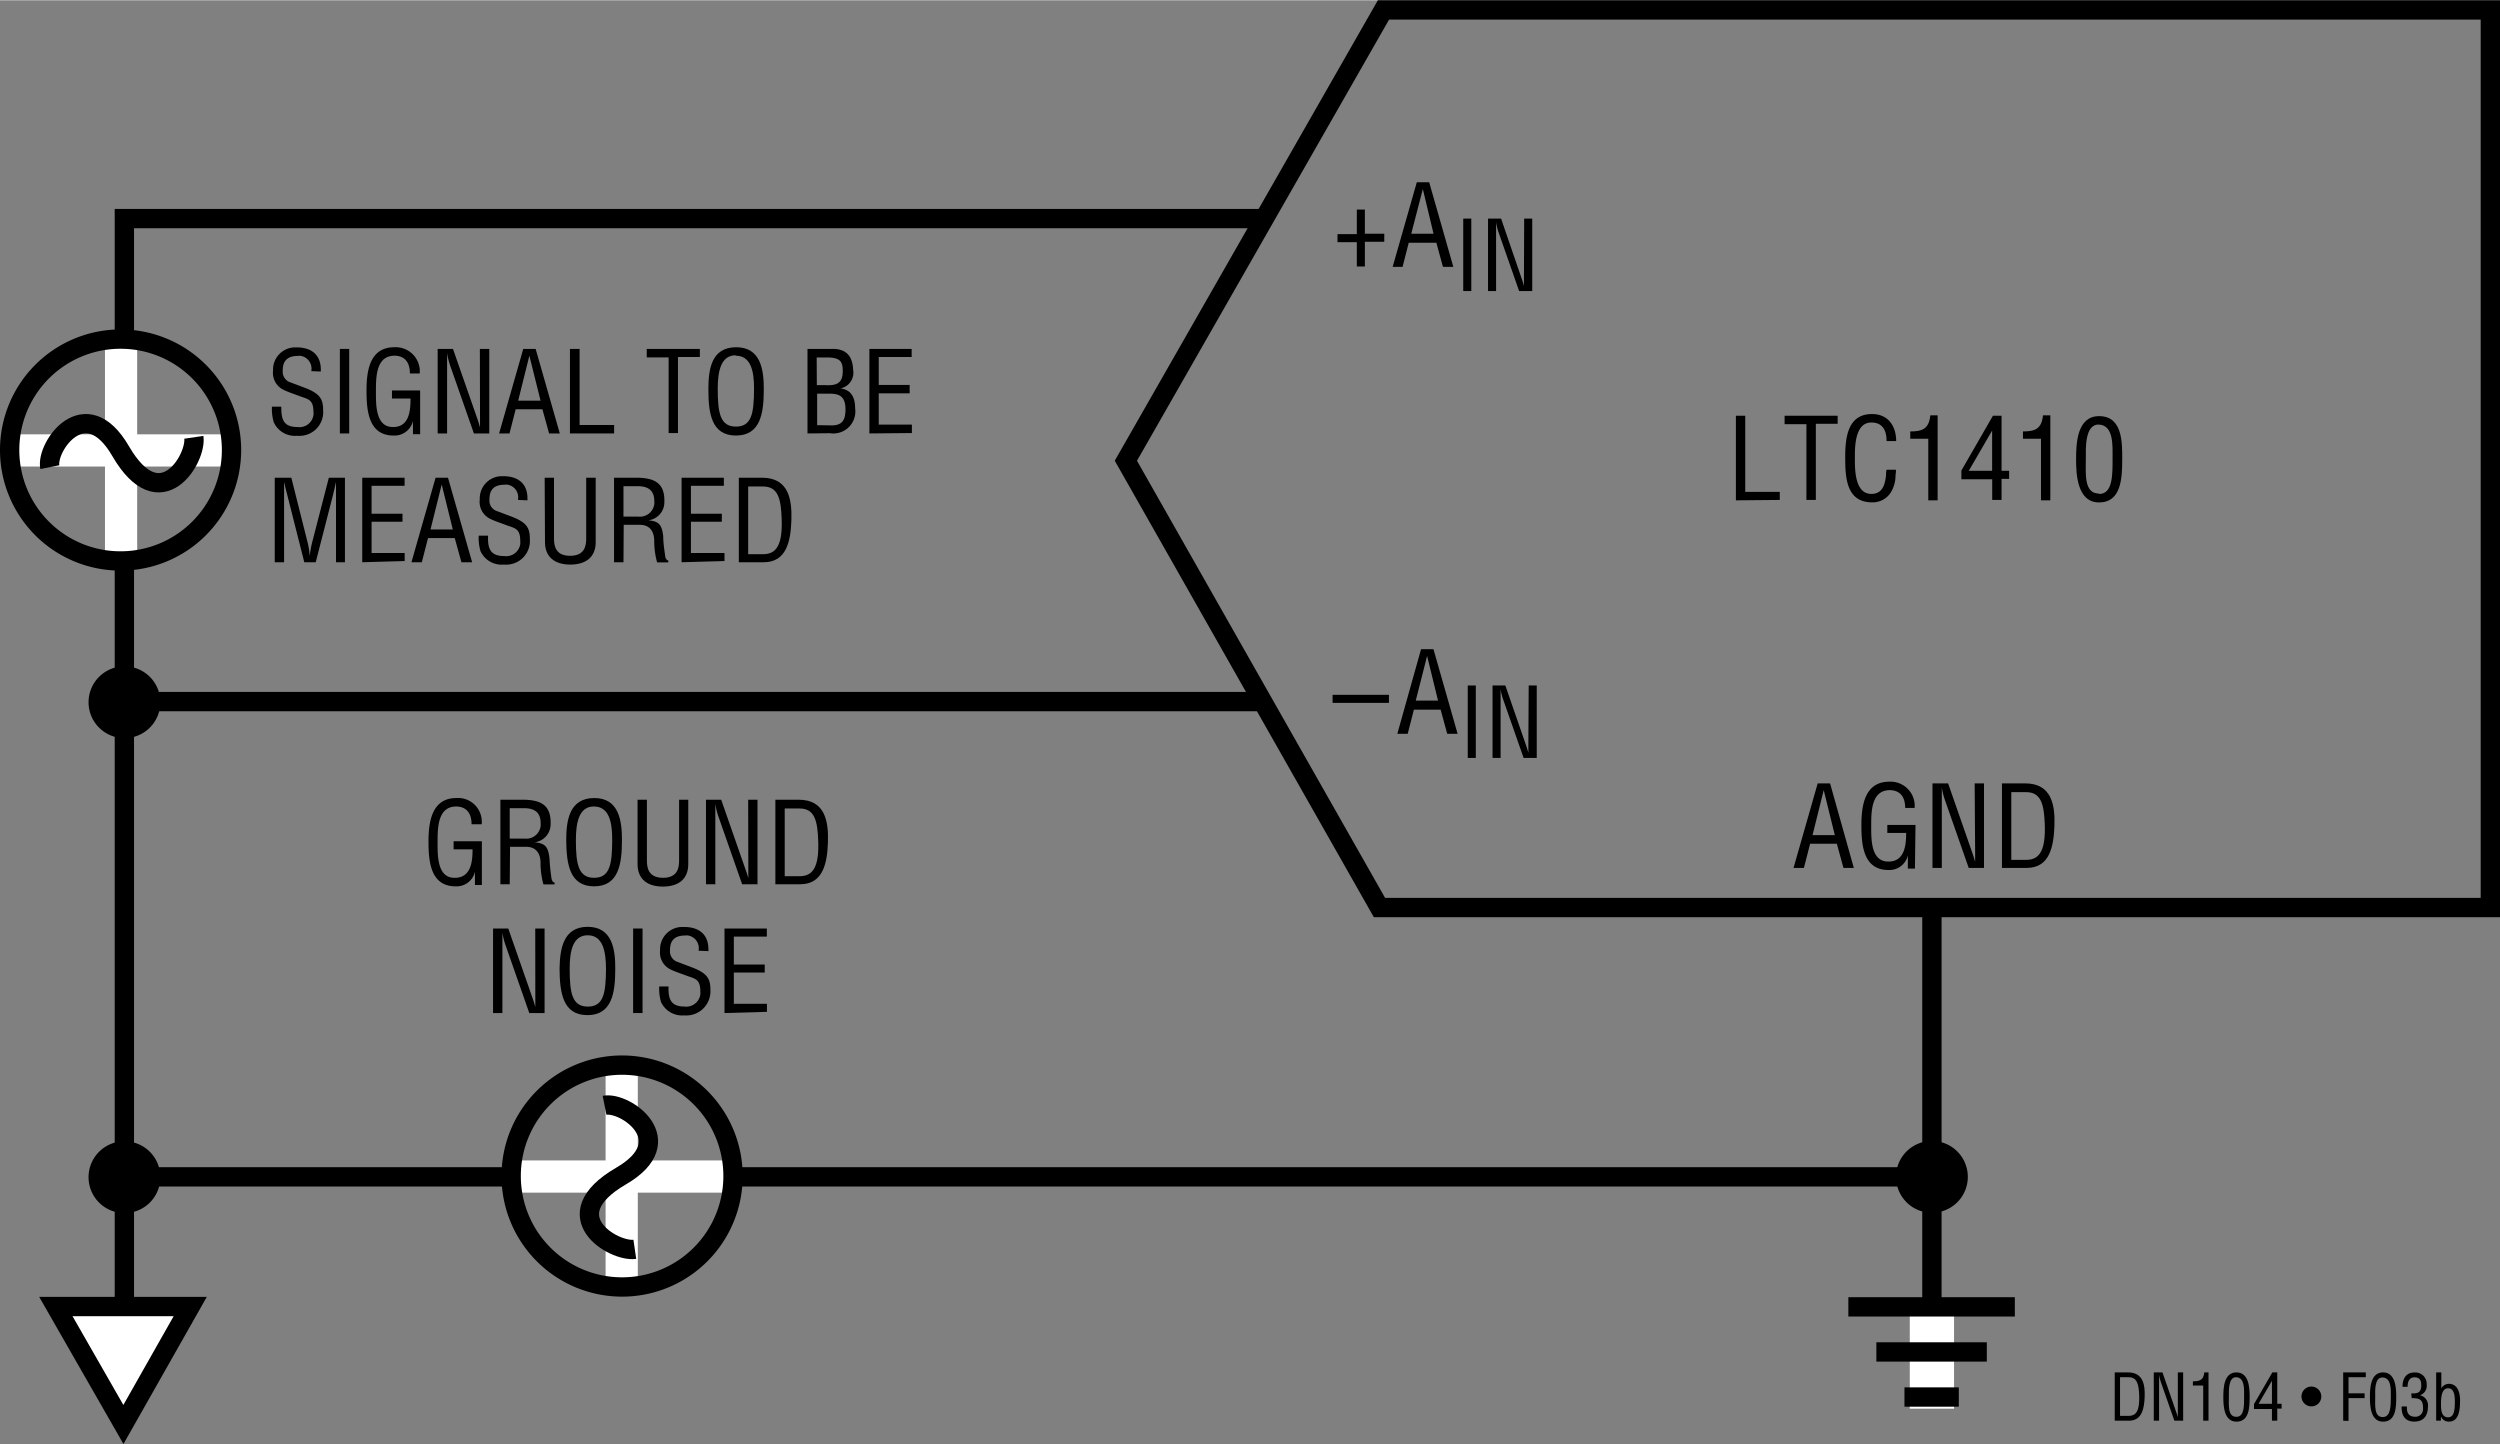 <svg id="a2daa4f0-ca59-4da5-bf96-d5122fa17575" data-name="b8517fd5-7a12-40ae-8241-363a54f1030a" xmlns="http://www.w3.org/2000/svg" width="4.31in" height="2.49in" viewBox="0 0 310.56 179.35"><rect x="0" y="0" width="310.56" height="179.35" fill="#808080" stroke="none"/><polyline points="156.7 27.12 15.45 27.12 15.45 171.28" fill="none" stroke="#000" stroke-width="2.4"/><line x1="15.45" y1="146.16" x2="239.37" y2="146.16" fill="none" stroke="#000" stroke-width="2.4"/><path d="M262.7,176.45v-6h1.65c1.87,0,2.12,1.52,2.07,3s-.33,3-1.95,3Zm.66-.6h1.07c1,0,1.37-.73,1.31-2.52-.05-1.37-.24-2.28-1.31-2.28h-1.07Z" transform="translate(0 0)"/><path d="M270.54,170.45h.66v6h-1.09l-1.68-4.8a5.38,5.38,0,0,1-.22-.9h0c0,.3,0,.61,0,.92v4.78h-.66v-6h1.08l1.7,4.91c.07.19.13.38.21.66h0c0-.22,0-.45,0-.67Z" transform="translate(0 0)"/><path d="M273.69,172.08h-1.28v-.52c.86,0,1.33-.17,1.42-1.11h.52v6h-.66Z" transform="translate(0 0)"/><path d="M276.19,173.5c0-1.12.07-3.05,1.63-3.05s1.64,1.91,1.64,3.05c0,1.36-.07,3.07-1.64,3.07S276.19,174.56,276.19,173.5Zm1.63,2.47c1,0,.95-1.42.95-2.58,0-.84.09-2.27-.95-2.34s-.94,1.79-.94,2.34c0,1.16-.17,2.58.94,2.58Z" transform="translate(0 0)"/><path d="M282.28,170.45h.61v3.9h.54v.6h-.54v1.5h-.66V175H280v-.61Zm-1.71,3.9h1.66v-2.86h0Z" transform="translate(0 0)"/><path d="M287.15,174.67a1.23,1.23,0,1,1,1.21-1.24v0A1.22,1.22,0,0,1,287.15,174.67Z" transform="translate(0 0)"/><path d="M291.08,176.45v-6h2.81v.6h-2.15v2h2v.6h-2v2.83Z" transform="translate(0 0)"/><path d="M294.4,173.5c0-1.12.08-3.05,1.63-3.05s1.64,1.91,1.64,3.05c0,1.36-.07,3.07-1.64,3.07S294.4,174.56,294.4,173.5ZM296,176c1,0,1-1.42,1-2.58,0-.84.08-2.27-1-2.34s-.94,1.79-.94,2.34c0,1.16-.16,2.58.94,2.58Z" transform="translate(0 0)"/><path d="M299.54,173.06c.53,0,1.24.08,1.24-1,0-.59-.18-1-.84-1s-.86.56-.86,1.18h-.63c0-1,.42-1.78,1.5-1.78a1.41,1.41,0,0,1,1.5,1.31v.18a1.23,1.23,0,0,1-.84,1.34v0a1.27,1.27,0,0,1,1,1.38c0,1.12-.5,1.89-1.69,1.89s-1.61-.79-1.58-1.88H299c-.05.64.13,1.28,1,1.28a.94.94,0,0,0,1-.91.86.86,0,0,0,0-.16c0-1.05-.4-1.25-1.41-1.24Z" transform="translate(0 0)"/><path d="M303.21,176.45h-.58v-6h.64v2h0a1.06,1.06,0,0,1,.93-.58c1.13,0,1.4,1.15,1.4,2.06,0,1.26-.17,2.63-1.37,2.63a1,1,0,0,1-1-.65h0Zm.9-.42c.66,0,.84-.68.84-1.88,0-.59,0-1.73-.84-1.73s-.88,1.27-.88,1.92,0,1.69.88,1.69Z" transform="translate(0 0)"/><line x1="239.99" y1="162.39" x2="239.99" y2="174.96" fill="none" stroke="#fff" stroke-width="5.5"/><line x1="229.61" y1="162.31" x2="250.29" y2="162.31" fill="none" stroke="#000" stroke-width="2.4"/><line x1="233.09" y1="167.91" x2="246.81" y2="167.91" fill="none" stroke="#000" stroke-width="2.4"/><line x1="236.58" y1="173.51" x2="243.33" y2="173.51" fill="none" stroke="#000" stroke-width="2.4"/><line x1="244.47" y1="146.16" x2="235.54" y2="146.16" fill="none"/><line x1="240.01" y1="150.62" x2="240.01" y2="141.7" fill="none"/><path d="M240,150.62a4.46,4.46,0,1,0-4.47-4.46A4.46,4.46,0,0,0,240,150.62Z" transform="translate(0 0)"/><path d="M240,146.16" transform="translate(0 0)"/><path d="M241,144.92a.93.93,0,0,0-.73-1.08.87.87,0,0,0-.23,0c-1,0-1.07.61-1.07,1.07a.78.78,0,0,0,.57.81l.95.36c1.14.43,1.34.83,1.34,1.62a1.67,1.67,0,0,1-1.55,1.8H240a1.65,1.65,0,0,1-1.64-1,3.72,3.72,0,0,1-.13-1.1h.67c0,.89.13,1.45,1.13,1.45a1,1,0,0,0,1.14-.86,1.21,1.21,0,0,0,0-.19c0-.91-.37-.92-1-1.15-.33-.13-.85-.3-1.17-.46a1.35,1.35,0,0,1-.72-1.36,1.58,1.58,0,0,1,1.51-1.64H240c1.09,0,1.76.57,1.7,1.69Z" transform="translate(0 0)" fill="none"/><line x1="19.95" y1="87.2" x2="11.02" y2="87.2" fill="none"/><line x1="15.49" y1="91.66" x2="15.49" y2="82.74" fill="none"/><path d="M15.49,91.66A4.46,4.46,0,1,0,11,87.2,4.46,4.46,0,0,0,15.49,91.66Z" transform="translate(0 0)"/><path d="M15.49,87.2" transform="translate(0 0)"/><path d="M16.49,86a.93.93,0,0,0-.73-1.08.81.81,0,0,0-.22,0c-1,0-1.08.61-1.08,1.07a.79.79,0,0,0,.57.81l1,.36c1.14.43,1.35.83,1.35,1.62a1.68,1.68,0,0,1-1.56,1.8,1.6,1.6,0,0,1-.31,0,1.63,1.63,0,0,1-1.63-1,3.16,3.16,0,0,1-.13-1.1h.66c0,.89.14,1.45,1.14,1.45a1,1,0,0,0,1.13-.86,1.21,1.21,0,0,0,0-.19c0-.91-.37-.92-1-1.15-.32-.13-.85-.3-1.17-.46a1.35,1.35,0,0,1-.71-1.36,1.56,1.56,0,0,1,1.5-1.64h.17c1.09,0,1.77.57,1.7,1.69Z" transform="translate(0 0)" fill="none"/><line x1="19.95" y1="146.2" x2="11.02" y2="146.2" fill="none"/><line x1="15.49" y1="150.66" x2="15.49" y2="141.74" fill="none"/><path d="M15.49,150.66A4.46,4.46,0,1,0,11,146.2,4.46,4.46,0,0,0,15.49,150.66Z" transform="translate(0 0)"/><path d="M15.49,146.2" transform="translate(0 0)"/><path d="M16.49,145a.93.93,0,0,0-.73-1.08.81.81,0,0,0-.22,0c-1,0-1.08.61-1.08,1.07a.79.79,0,0,0,.57.81l1,.36c1.14.43,1.35.83,1.35,1.62a1.68,1.68,0,0,1-1.56,1.8h-.31a1.63,1.63,0,0,1-1.63-.95,3.16,3.16,0,0,1-.13-1.1h.66c0,.89.14,1.45,1.14,1.45a1,1,0,0,0,1.13-.86,1.21,1.21,0,0,0,0-.19c0-.91-.37-.92-1-1.15-.32-.13-.85-.3-1.17-.46a1.35,1.35,0,0,1-.71-1.36,1.56,1.56,0,0,1,1.5-1.64.49.49,0,0,1,.17,0c1.09,0,1.77.57,1.7,1.69Z" transform="translate(0 0)" fill="none"/><polygon points="171.36 112.7 139.86 57.2 171.86 1.2 309.36 1.2 309.36 112.7 171.36 112.7" fill="none" stroke="#000" stroke-width="2.4"/><line x1="152.86" y1="57.2" x2="127.11" y2="57.2" fill="none"/><path d="M38.67,46.07a1.61,1.61,0,0,0-1.27-1.89,1.35,1.35,0,0,0-.4,0c-1.69,0-1.88,1.06-1.88,1.88a1.38,1.38,0,0,0,1,1.42l1.67.63c2,.75,2.35,1.45,2.35,2.83a2.94,2.94,0,0,1-2.73,3.16,3.13,3.13,0,0,1-.53,0A2.88,2.88,0,0,1,34,52.4a5.91,5.91,0,0,1-.22-1.92h1.16c0,1.55.24,2.53,2,2.53a1.75,1.75,0,0,0,2-1.5,1.22,1.22,0,0,0,0-.33c0-1.6-.64-1.61-1.7-2-.58-.22-1.5-.52-2.06-.81A2.33,2.33,0,0,1,33.92,46a2.76,2.76,0,0,1,2.64-2.88h.29c1.92,0,3.09,1,3,3Z" transform="translate(0 0)"/><path d="M42.22,53.81V43.31h1.16v10.5Z" transform="translate(0 0)"/><path d="M52.19,53.9H51.3V52.26h0a2.35,2.35,0,0,1-2.41,1.81c-3.12,0-3.36-3.11-3.36-5.58S45.93,43.1,49,43.1a3,3,0,0,1,3.14,2.73,3.15,3.15,0,0,1,0,.53H50.92c0-1.29-.56-2.18-1.89-2.21-2.3,0-2.33,2.59-2.33,4.38,0,1.6-.08,4.39,2,4.48S51,51.14,51,49.47H48.69v-1h3.5Z" transform="translate(0 0)"/><path d="M59.61,43.31h1.17v10.5H58.87l-2.94-8.4a8.89,8.89,0,0,1-.39-1.58h0c0,.53,0,1.07,0,1.61v8.37H54.37V43.31h1.9l3,8.6c.12.32.22.66.36,1.15h0c0-.38,0-.79,0-1.18Z" transform="translate(0 0)"/><path d="M65,43.31h1.54l3,10.5H68.21l-.83-3H64.06l-.77,3H62Zm.76.84h0l-1.39,5.59h2.78Z" transform="translate(0 0)"/><path d="M70.8,53.81V43.31H72v9.45h4.29v1.05Z" transform="translate(0 0)"/><path d="M80.34,43.31h6.6v1H84.22v9.45H83.06V44.36H80.34Z" transform="translate(0 0)"/><path d="M91.45,43.1c3.07,0,3.44,2.83,3.43,5.24,0,2.91-.39,5.73-3.46,5.73S88,51.25,88,48.34C88,45.93,88.32,43.1,91.45,43.1Zm-.06,1c-1.79,0-2.24,1.88-2.23,4.21,0,3,.33,4.65,2.26,4.65s2.24-1.61,2.25-4.65C93.69,46,93.24,44.15,91.39,44.15Z" transform="translate(0 0)"/><path d="M100.31,53.81V43.31h3c1.9-.06,2.61,1,2.67,2.6a2,2,0,0,1-1.57,2.31v0c1.39.17,1.81,1.18,1.82,2.47a2.74,2.74,0,0,1-3.15,3.09Zm1.16-6h1c1.41.07,2.24-.18,2.22-1.79,0-1.3-.47-1.68-2.24-1.65h-1Zm1.84,5c1.26,0,1.72-.6,1.72-2,0-2.08-1.33-1.94-2.52-1.94h-1v3.91Z" transform="translate(0 0)"/><path d="M108,53.81V43.31h5.25v1h-4.09v3.47H113v1.05h-3.84v3.88h4.12v1.05Z" transform="translate(0 0)"/><path d="M40.85,59.31h2v10.5H41.74V61.16c0-.45,0-.89,0-1.33h0c-.13.61-.23,1-.32,1.41l-2.2,8.57H37.8l-2.2-8.7c-.1-.36-.18-.71-.31-1.28h0c0,.44,0,.91,0,1.35v8.63H34.13V59.31h2.06l2.06,8.19a9,9,0,0,1,.22,1.56h0a13.92,13.92,0,0,1,.27-1.57Z" transform="translate(0 0)"/><path d="M45,69.81V59.31h5.26v1H46.16v3.47H50v1H46.16v3.88h4.11v1Z" transform="translate(0 0)"/><path d="M54.11,59.31h1.54l3,10.5H57.32l-.83-3H53.17l-.77,3H51.11Zm.76.84h0l-1.39,5.59h2.77Z" transform="translate(0 0)"/><path d="M64.34,62.07a1.59,1.59,0,0,0-1.26-1.89,1.38,1.38,0,0,0-.4,0c-1.7,0-1.88,1.06-1.88,1.88a1.37,1.37,0,0,0,1,1.42l1.67.63c2,.75,2.35,1.45,2.35,2.83a2.94,2.94,0,0,1-2.73,3.16,3.13,3.13,0,0,1-.53,0,2.88,2.88,0,0,1-2.87-1.67,5.65,5.65,0,0,1-.22-1.92h1.16c-.06,1.55.24,2.53,2,2.53a1.76,1.76,0,0,0,2-1.5,1.82,1.82,0,0,0,0-.33c0-1.6-.64-1.61-1.71-2-.57-.22-1.5-.52-2.06-.81A2.33,2.33,0,0,1,59.6,62a2.76,2.76,0,0,1,2.63-2.88h.29c1.92,0,3.1,1,3,3Z" transform="translate(0 0)"/><path d="M67.66,59.31h1.16v7.55c0,.82.13,2.15,2,2.15s2-1.33,2-2.15V59.31H74v8c0,1.88-1.24,2.79-3.15,2.79s-3.15-.91-3.15-2.79Z" transform="translate(0 0)"/><path d="M77.45,69.81H76.28V59.31H79c2.2,0,3.6.57,3.53,3a2.26,2.26,0,0,1-2,2.29v0c1.36.12,1.69.56,1.86,2,0,.78.12,1.55.23,2.34,0,.19.12.65.4.65v.24H81.63a10,10,0,0,1-.36-2.67c0-1-.42-2-1.79-2h-2Zm0-5.67h1.83a1.8,1.8,0,0,0,2-1.55,1.61,1.61,0,0,0,0-.38c0-1.81-1.44-1.85-2.22-1.85H77.45Z" transform="translate(0 0)"/><path d="M84.67,69.81V59.31h5.25v1H85.83v3.47h3.84v1H85.83v3.88H90v1Z" transform="translate(0 0)"/><path d="M91.78,69.81V59.31h2.89c3.28,0,3.72,2.66,3.64,5.25s-.59,5.25-3.43,5.25Zm1.16-1h1.87c1.71,0,2.41-1.27,2.29-4.41-.08-2.4-.42-4-2.29-4H92.94Z" transform="translate(0 0)"/><line x1="91.05" y1="146.12" x2="63.61" y2="146.12" fill="none" stroke="#fff" stroke-width="4"/><line x1="77.23" y1="132.28" x2="77.23" y2="159.87" fill="none" stroke="#fff" stroke-width="4"/><path d="M63.5,146.06a13.78,13.78,0,1,0,13.77-13.78A13.77,13.77,0,0,0,63.5,146.06Z" transform="translate(0 0)" fill="none" stroke="#000" stroke-width="2.4"/><path d="M77.27,146.06" transform="translate(0 0)" fill="none" stroke="#000" stroke-width="2.4"/><path d="M78.86,155.16c-2.6.38-10.26-4.13-1.71-9.1,7.56-4.39.53-9.3-2.05-8.79" transform="translate(0 0)" fill="none" stroke="#000" stroke-width="2.4"/><path d="M59.86,109.9H59v-1.64h0a2.34,2.34,0,0,1-2.41,1.81c-3.12,0-3.36-3.11-3.36-5.58s.43-5.39,3.47-5.39a2.94,2.94,0,0,1,3.14,2.73,3.15,3.15,0,0,1,0,.53H58.58c0-1.29-.56-2.18-1.89-2.21-2.3,0-2.33,2.59-2.33,4.38,0,1.6-.08,4.39,2,4.48s2.36-1.87,2.34-3.54H56.35v-1h3.51Z" transform="translate(0 0)"/><path d="M63.32,109.81H62.16V99.31h2.71c2.19,0,3.6.57,3.53,3a2.26,2.26,0,0,1-2,2.29v0c1.36.12,1.69.56,1.86,2a23.45,23.45,0,0,0,.23,2.34c0,.19.12.65.4.65v.24H67.51a9.66,9.66,0,0,1-.36-2.67c0-1-.42-2-1.79-2h-2Zm0-5.67h1.84a1.8,1.8,0,0,0,2-1.55,1.61,1.61,0,0,0,0-.38c0-1.81-1.44-1.85-2.23-1.85H63.32Z" transform="translate(0 0)"/><path d="M73.83,99.1c3.06,0,3.44,2.83,3.43,5.24,0,2.91-.39,5.73-3.46,5.73s-3.43-2.82-3.46-5.73C70.34,101.93,70.7,99.1,73.83,99.1Zm-.06,1.05c-1.79,0-2.24,1.88-2.23,4.21,0,3,.33,4.65,2.26,4.65s2.24-1.61,2.25-4.65C76.07,102,75.62,100.15,73.77,100.15Z" transform="translate(0 0)"/><path d="M79.2,99.31h1.16v7.55c0,.82.13,2.15,2,2.15s2-1.33,2-2.15V99.31H85.5v8c0,1.88-1.24,2.79-3.15,2.79s-3.15-.91-3.15-2.79Z" transform="translate(0 0)"/><path d="M92.94,99.31H94.1v10.5H92.19l-2.94-8.4a8.89,8.89,0,0,1-.39-1.58h0c0,.53,0,1.07,0,1.61v8.37H87.7V99.31h1.89l3,8.6a11.32,11.32,0,0,1,.37,1.15h0c0-.38,0-.79,0-1.18Z" transform="translate(0 0)"/><path d="M96.32,109.81V99.31h2.89c3.28,0,3.72,2.66,3.64,5.25s-.59,5.25-3.43,5.25Zm1.16-1h1.87c1.71,0,2.41-1.27,2.29-4.41-.08-2.4-.42-4-2.29-4H97.48Z" transform="translate(0 0)"/><path d="M66.49,115.31h1.16v10.5h-1.9l-2.94-8.4a8.93,8.93,0,0,1-.4-1.58h0c0,.53,0,1.07,0,1.61v8.37H61.25v-10.5h1.89l3,8.6c.12.32.22.66.36,1.15h0c0-.38,0-.79,0-1.18Z" transform="translate(0 0)"/><path d="M73,115.1c3.07,0,3.45,2.83,3.43,5.24,0,2.91-.39,5.73-3.46,5.73s-3.43-2.82-3.46-5.73C69.55,117.93,69.92,115.1,73,115.1ZM73,116.15c-1.8,0-2.25,1.88-2.23,4.21,0,3,.32,4.65,2.25,4.65s2.24-1.61,2.26-4.65C75.28,118,74.83,116.15,73,116.15Z" transform="translate(0 0)"/><path d="M78.65,125.81v-10.5h1.17v10.5Z" transform="translate(0 0)"/><path d="M86.78,118.07a1.61,1.61,0,0,0-1.27-1.89,1.35,1.35,0,0,0-.4,0c-1.7,0-1.88,1.06-1.88,1.88a1.37,1.37,0,0,0,1,1.42l1.66.63c2,.75,2.36,1.45,2.36,2.83a3,3,0,0,1-2.73,3.16,3.25,3.25,0,0,1-.54,0,2.88,2.88,0,0,1-2.87-1.67,5.91,5.91,0,0,1-.22-1.92h1.16C83,124,83.29,125,85,125a1.77,1.77,0,0,0,2-1.5,1.82,1.82,0,0,0,0-.33c0-1.6-.64-1.61-1.71-2-.57-.22-1.5-.52-2.06-.81A2.33,2.33,0,0,1,82,118a2.76,2.76,0,0,1,2.63-2.88H85c1.91,0,3.09,1,3,3Z" transform="translate(0 0)"/><path d="M90,125.81v-10.5h5.26v1H91.16v3.47H95v1H91.16v3.88h4.11v1Z" transform="translate(0 0)"/><path d="M225.8,97.28h1.54l2.95,10.5H229l-.82-3h-3.32l-.77,3H222.8Zm.75.84h0l-1.39,5.59h2.77Z" transform="translate(0 0)"/><path d="M237.88,107.87H237v-1.64h0a2.35,2.35,0,0,1-2.41,1.81c-3.13,0-3.36-3.11-3.36-5.58s.43-5.39,3.47-5.39a3,3,0,0,1,3.14,2.73,3.13,3.13,0,0,1,0,.53h-1.17c0-1.29-.56-2.18-1.89-2.21-2.3,0-2.33,2.59-2.33,4.38,0,1.6-.08,4.39,2,4.49s2.35-1.88,2.34-3.55h-2.34v-1h3.5Z" transform="translate(0 0)"/><path d="M245.3,97.28h1.16v10.5h-1.9l-2.94-8.4a8.51,8.51,0,0,1-.4-1.58h0c0,.53,0,1.08,0,1.61v8.37h-1.16V97.28H242l3,8.6c.12.32.22.66.36,1.15h0c0-.38,0-.79,0-1.18Z" transform="translate(0 0)"/><path d="M248.69,107.78V97.28h2.88c3.28,0,3.73,2.66,3.64,5.25s-.59,5.25-3.43,5.25Zm1.16-1h1.86c1.71,0,2.41-1.27,2.3-4.41-.09-2.39-.42-4-2.3-4h-1.86Z" transform="translate(0 0)"/><path d="M168.55,26h1v3h2.41v1h-2.41v3.07h-1V30.05h-2.4v-1h2.4Z" transform="translate(0 0)"/><path d="M176,22.61h1.54l3,10.51h-1.29l-.82-3H175l-.77,3H173Zm.75.84h0L175.31,29h2.77Z" transform="translate(0 0)"/><path d="M181.77,36.12v-9h1v9Z" transform="translate(0 0)"/><path d="M189.34,27.12h1v9h-1.63l-2.52-7.2a7,7,0,0,1-.34-1.35h0c0,.45,0,.92,0,1.38v7.17h-1v-9h1.62L189,34.49a9.76,9.76,0,0,1,.31,1h0c0-.32,0-.67,0-1Z" transform="translate(0 0)"/><path d="M165.54,86.28h7v1h-7Z" transform="translate(0 0)"/><path d="M176.53,80.61h1.54l3,10.51h-1.29l-.82-3h-3.32l-.77,3h-1.29Zm.75.84h0L175.87,87h2.77Z" transform="translate(0 0)"/><path d="M182.33,94.12v-9h1v9Z" transform="translate(0 0)"/><path d="M189.9,85.12h1v9h-1.63l-2.52-7.2a7,7,0,0,1-.34-1.35h0c0,.45,0,.92,0,1.38v7.17h-1v-9H187l2.55,7.37a9.76,9.76,0,0,1,.31,1h0c0-.32,0-.67,0-1Z" transform="translate(0 0)"/><path d="M215.64,62.12V51.61h1.16v9.46h4.29v1Z" transform="translate(0 0)"/><path d="M221.69,51.61h6.59v1h-2.71v9.46H224.4V52.66h-2.71Z" transform="translate(0 0)"/><path d="M234.36,54.76c0-1.24-.44-2.31-1.89-2.31-2,0-2.05,2.87-2.05,4.26s-.08,4.61,2.05,4.61c1.38,0,1.68-1.14,1.82-2.28,0-.24,0-.48.07-.72h1.16c0,.21,0,.44-.05.65a4.05,4.05,0,0,1-.62,2.22,2.65,2.65,0,0,1-2.28,1.18c-3.24,0-3.35-3.12-3.35-5.63s.35-5.34,3.33-5.34c2,0,3,1.49,3,3.36Z" transform="translate(0 0)"/><path d="M239.54,54.47H237.3v-.91c1.5,0,2.32-.31,2.49-2h.91V62.12h-1.16Z" transform="translate(0 0)"/><path d="M247.57,51.61h1.07v6.84h.94v1h-.94v2.62h-1.16V59.5h-3.83V58.42Zm-3,6.84h2.9v-5h0Z" transform="translate(0 0)"/><path d="M253.54,54.47H251.3v-.91c1.5,0,2.32-.31,2.49-2h.91V62.12h-1.16Z" transform="translate(0 0)"/><path d="M257.9,57c0-2,.13-5.34,2.86-5.34,2.94,0,2.87,3.34,2.87,5.34,0,2.38-.12,5.38-2.87,5.38S257.9,58.81,257.9,57Zm2.86,4.33c1.74,0,1.67-2.5,1.67-4.51,0-1.49.15-4-1.67-4.11s-1.65,3.14-1.65,4.11C259.11,58.78,258.83,61.28,260.76,61.28Z" transform="translate(0 0)"/><line x1="157.37" y1="87.12" x2="15.45" y2="87.12" fill="none" stroke="#000" stroke-width="2.4"/><line x1="239.99" y1="113.57" x2="239.99" y2="162.45" fill="none" stroke="#000" stroke-width="2.4"/><line x1="15.04" y1="42.1" x2="15.04" y2="69.55" fill="none" stroke="#fff" stroke-width="4"/><line x1="1.2" y1="55.92" x2="28.79" y2="55.92" fill="none" stroke="#fff" stroke-width="4"/><path d="M15,69.65A13.78,13.78,0,1,0,1.2,55.88,13.77,13.77,0,0,0,15,69.65Z" transform="translate(0 0)" fill="none" stroke="#000" stroke-width="2.4"/><path d="M15,55.88" transform="translate(0 0)" fill="none" stroke="#000" stroke-width="2.4"/><path d="M24.08,54.29c.38,2.6-4.14,10.26-9.1,1.71-4.39-7.56-9.3-.53-8.79,2" transform="translate(0 0)" fill="none" stroke="#000" stroke-width="2.4"/><line x1="15.29" y1="154.76" x2="15.29" y2="169.51" fill="none"/><polygon points="6.94 162.27 23.63 162.27 15.33 176.92 6.94 162.27" fill="#fff" stroke="#000" stroke-width="2.4"/></svg>